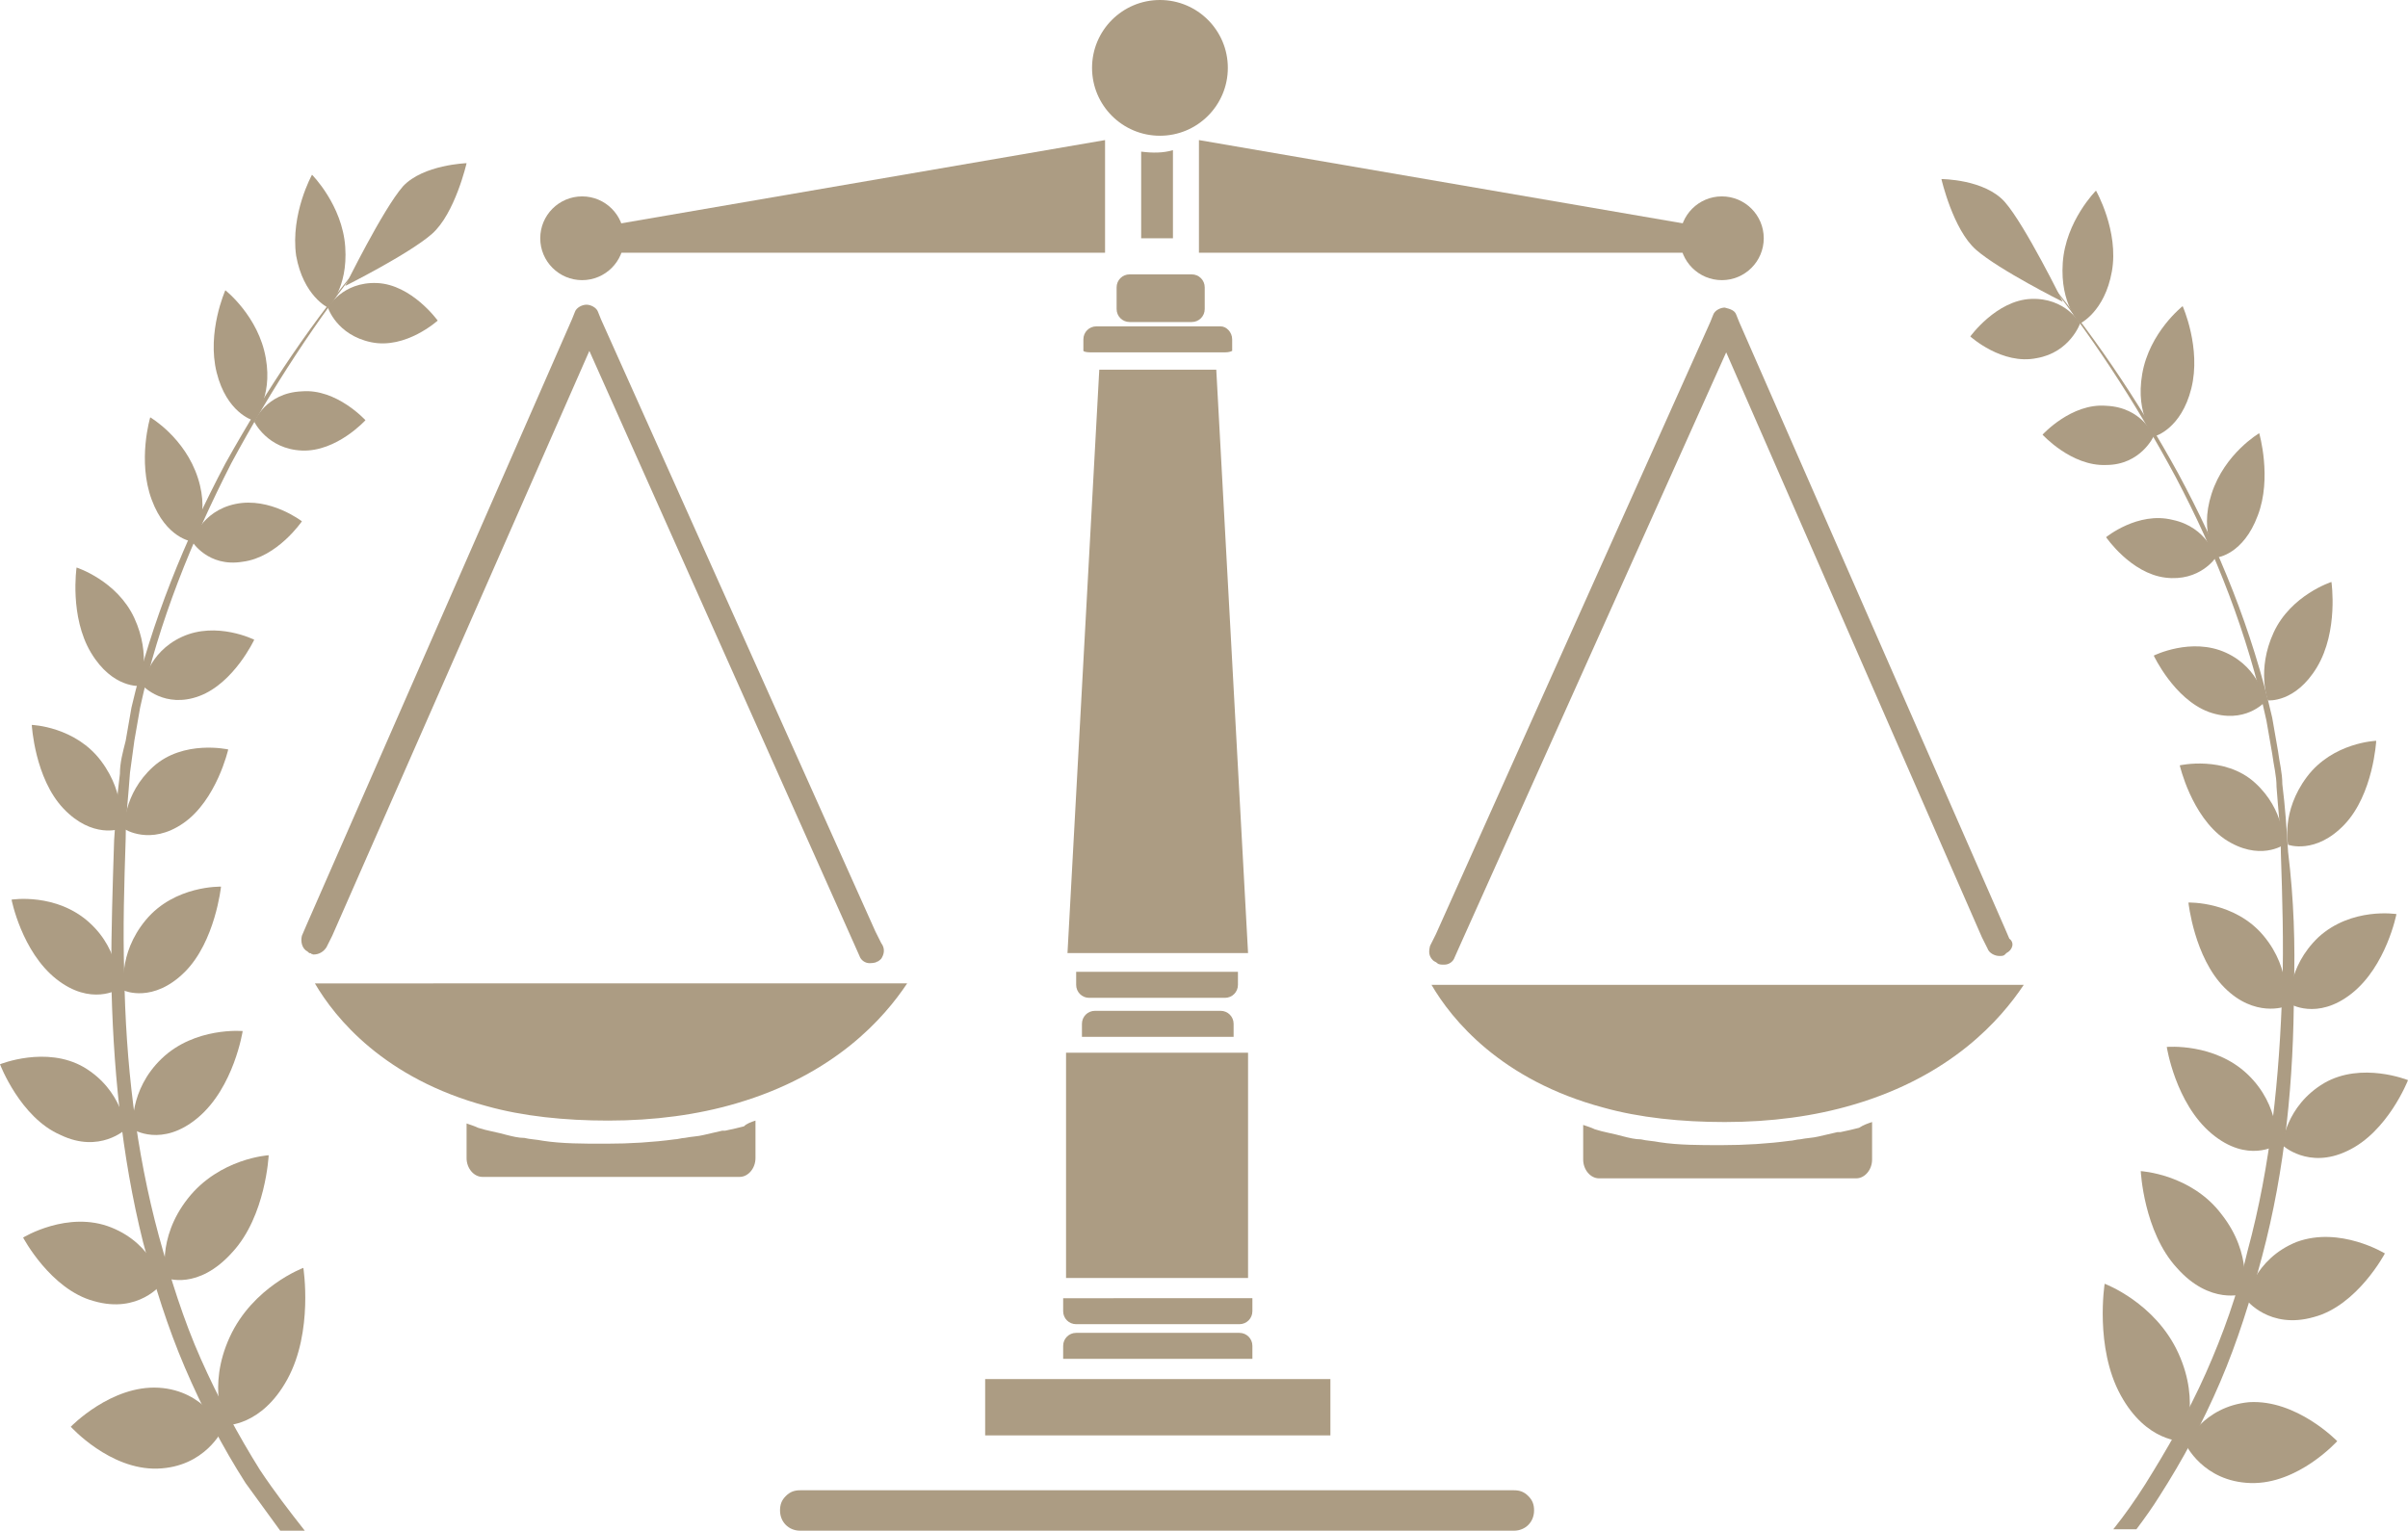 <?xml version="1.0" encoding="utf-8"?>
<!-- Generator: Adobe Illustrator 22.1.0, SVG Export Plug-In . SVG Version: 6.00 Build 0)  -->
<svg version="1.1" id="Mode_Isolation" xmlns="http://www.w3.org/2000/svg" xmlns:xlink="http://www.w3.org/1999/xlink" x="0px"
	 y="0px" width="166.7px" height="106px" viewBox="0 0 166.7 106" style="enable-background:new 0 0 166.7 106;"
	 xml:space="preserve">
<style type="text/css">
	.st0{fill:#AC9C83;}
</style>
<g>
	<g>
		<g>
			<g>
				<g>
					<path class="st0" d="M138.9,66c0,0-0.1,0.1-0.1,0.1c-0.1,0.1-0.2,0.1-0.4,0.1c0,0,0,0,0,0c-0.3,0-0.7-0.2-0.8-0.5l-0.4-0.8
						l-17.7-40.5l-18.4,41l-0.4,0.9c-0.1,0.3-0.4,0.5-0.7,0.5c0,0-0.1,0-0.1,0c-0.1,0-0.3,0-0.4-0.1c-0.1-0.1-0.2-0.1-0.3-0.2
						c-0.3-0.3-0.3-0.6-0.2-1l0.4-0.8l19-42.4l0.2-0.5c0.1-0.3,0.5-0.5,0.8-0.5c0.4,0.1,0.7,0.2,0.8,0.5l0.2,0.5l18.4,42l0.3,0.7
						C139.5,65.3,139.3,65.8,138.9,66z"/>
				</g>
			</g>
			<g>
				<g>
					<rect x="73.8" y="72.9" class="st0" width="12.6" height="15.6"/>
				</g>
			</g>
			<g>
				<g>
					<path class="st0" d="M81.2,10.4v6.1h-2.2v-6c0,0,0,0,0,0c0,0,0,0,0,0C79.8,10.6,80.5,10.6,81.2,10.4z"/>
				</g>
			</g>
			<g>
				<g>
					<path class="st0" d="M21.8,66.1c-0.1,0-0.2,0-0.3-0.1c0,0-0.1,0-0.1-0.1c0.1,0,0.1,0,0.2,0.1C21.6,66.1,21.7,66.1,21.8,66.1z"
						/>
				</g>
			</g>
			<g>
				<g>
					<path class="st0" d="M61,66.4c0,0-0.2,0.2-0.3,0.2c-0.1,0.1-0.5,0.1-0.5,0.1c-0.3,0-0.6-0.2-0.7-0.5l-0.4-0.9l-18.3-41L23,64.8
						l-0.4,0.8c-0.2,0.3-0.5,0.5-0.9,0.5c-0.1,0-0.1-0.1-0.2-0.1c-0.1,0-0.1,0-0.2-0.1c-0.4-0.2-0.5-0.7-0.4-1.1l0.3-0.7l18.4-42
						l0.2-0.5c0.1-0.3,0.5-0.5,0.8-0.5s0.7,0.2,0.8,0.5l0.2,0.5l19,42.4l0.4,0.8C61.3,65.7,61.2,66.1,61,66.4z"/>
				</g>
			</g>
			<g>
				<g>
					<path class="st0" d="M83.4,19.9v1.5c0,0.5-0.4,0.9-0.9,0.9h-4.3c-0.5,0-0.9-0.4-0.9-0.9v-1.5c0-0.5,0.4-0.9,0.9-0.9h4.3
						C83,19,83.4,19.4,83.4,19.9z"/>
				</g>
			</g>
			<g>
				<g>
					<path class="st0" d="M86.7,89.9v0.9c0,0.5-0.4,0.9-0.9,0.9H74.5c-0.5,0-0.9-0.4-0.9-0.9v-0.9H86.7z"/>
				</g>
			</g>
			<g>
				<g>
					<rect x="68.2" y="95.5" class="st0" width="23.9" height="3.9"/>
				</g>
			</g>
			<g>
				<g>
					<path class="st0" d="M106.2,104.6c0,0.8-0.6,1.4-1.4,1.4H55.4c-0.8,0-1.4-0.6-1.4-1.4c0-0.4,0.1-0.7,0.4-1
						c0.3-0.3,0.6-0.4,1-0.4h49.4c0.4,0,0.7,0.1,1,0.4C106.1,103.9,106.2,104.2,106.2,104.6z"/>
				</g>
			</g>
			<g>
				<g>
					<path class="st0" d="M62.8,68.1c-1.6,2.4-5,6.3-11.8,8.3c-2.7,0.8-5.7,1.2-8.9,1.2c-3,0-5.9-0.3-8.4-1
						c-7.1-1.9-10.5-6.1-11.9-8.5H62.8z"/>
				</g>
			</g>
			<g>
				<g>
					<path class="st0" d="M52.3,77.6v2.6c0,0.7-0.5,1.3-1.1,1.3H33.4c-0.6,0-1.1-0.6-1.1-1.3v-2.4c0.3,0.1,0.6,0.2,0.8,0.3
						c0.6,0.2,1.3,0.3,2,0.5c0.4,0.1,0.8,0.2,1.2,0.2c0.4,0.1,0.8,0.1,1.3,0.2h0c1.3,0.2,2.8,0.2,4.2,0.2H42c1.6,0,3.2-0.1,4.7-0.3
						c0.2,0,0.5-0.1,0.7-0.1c0.5-0.1,0.9-0.1,1.3-0.2c0.4-0.1,0.9-0.2,1.3-0.3c0.1,0,0.1,0,0.2,0c0.5-0.1,0.9-0.2,1.3-0.3
						C51.7,77.8,52,77.7,52.3,77.6z"/>
				</g>
			</g>
			<g>
				<g>
					<path class="st0" d="M86.7,93.2v0.9H73.6v-0.9c0-0.5,0.4-0.9,0.9-0.9h11.3C86.3,92.3,86.7,92.7,86.7,93.2z"/>
				</g>
			</g>
			<g>
				<g>
					<path class="st0" d="M85.7,67.3v0.9c0,0.5-0.4,0.9-0.9,0.9h-9.4c-0.5,0-0.9-0.4-0.9-0.9v-0.9H85.7z"/>
				</g>
				<g>
					<polygon class="st0" points="86.4,66 73.9,66 76.1,25.6 84.2,25.6 					"/>
				</g>
			</g>
			<g>
				<g>
					<path class="st0" d="M85.4,70.9v0.9H74.9v-0.9c0-0.5,0.4-0.9,0.9-0.9h8.7C85,70,85.4,70.4,85.4,70.9z"/>
				</g>
			</g>
			<g>
				<g>
					<path class="st0" d="M85.3,23.5v0.8c-0.2,0.1-0.4,0.1-0.6,0.1h-9.1c-0.2,0-0.5,0-0.6-0.1v-0.8c0-0.5,0.4-0.9,0.9-0.9h8.6
						C84.9,22.6,85.3,23,85.3,23.5z"/>
				</g>
			</g>
			<g>
				<circle class="st0" cx="80.3" cy="4.7" r="4.7"/>
			</g>
			<g>
				<g>
					<path class="st0" d="M140.1,68.2c-1.6,2.4-5,6.3-11.8,8.3c-2.7,0.8-5.7,1.2-8.9,1.2c-3,0-5.9-0.3-8.4-1
						c-7.1-1.9-10.5-6.1-11.9-8.5H140.1z"/>
				</g>
			</g>
			<g>
				<g>
					<path class="st0" d="M129.6,77.7v2.6c0,0.7-0.5,1.3-1.1,1.3h-17.8c-0.6,0-1.1-0.6-1.1-1.3v-2.4c0.3,0.1,0.6,0.2,0.8,0.3
						c0.6,0.2,1.3,0.3,2,0.5c0.4,0.1,0.8,0.2,1.2,0.2c0.4,0.1,0.8,0.1,1.3,0.2h0c1.3,0.2,2.8,0.2,4.2,0.2h0.1c1.6,0,3.2-0.1,4.7-0.3
						c0.2,0,0.5-0.1,0.7-0.1c0.5-0.1,0.9-0.1,1.3-0.2c0.4-0.1,0.9-0.2,1.3-0.3c0.1,0,0.1,0,0.2,0c0.5-0.1,0.9-0.2,1.3-0.3
						C129,77.9,129.3,77.8,129.6,77.7z"/>
				</g>
			</g>
			<g>
				<polygon class="st0" points="83,9.7 83,17.5 119.6,17.5 119.6,16 				"/>
			</g>
			<g>
				<circle class="st0" cx="119.2" cy="16.5" r="2.9"/>
			</g>
			<g>
				<polygon class="st0" points="76.5,9.7 76.5,17.5 39.9,17.5 39.9,16 				"/>
			</g>
			<g>
				<circle class="st0" cx="40.3" cy="16.5" r="2.9"/>
			</g>
		</g>
	</g>
	<g>
		<g>
			<path class="st0" d="M15.6,98.7c0,0-1.3-2.6,0.3-6.1c1.6-3.5,5.1-4.8,5.1-4.8s0.7,4.4-1.1,7.7C18.1,98.8,15.6,98.7,15.6,98.7z"/>
		</g>
		<g>
			<path class="st0" d="M15.4,99c0,0-1.2,2.6-4.5,2.7c-3.3,0.1-6-2.9-6-2.9s2.8-2.9,6.1-2.7C14.2,96.3,15.4,99,15.4,99z"/>
		</g>
		<g>
			<path class="st0" d="M11.5,88.5c0,0-0.7-2.7,1.5-5.5s5.6-3,5.6-3s-0.2,4.2-2.5,6.7C13.7,89.4,11.5,88.5,11.5,88.5z"/>
		</g>
		<g>
			<path class="st0" d="M11.2,88.9c0,0-1.6,2.1-4.7,1.2c-3-0.8-4.9-4.4-4.9-4.4s3.1-1.9,6.1-0.7S11.2,88.9,11.2,88.9z"/>
		</g>
		<g>
			<path class="st0" d="M9.2,78.2c0,0-0.3-2.7,2-4.9s5.6-1.9,5.6-1.9s-0.6,3.9-3.1,6S9.2,78.2,9.2,78.2z"/>
		</g>
		<g>
			<path class="st0" d="M8.7,78.2c0,0-1.8,1.7-4.5,0.4C1.4,77.4,0,73.7,0,73.7s3.2-1.3,5.8,0.2C8.5,75.5,8.7,78.2,8.7,78.2z"/>
		</g>
		<g>
			<path class="st0" d="M8.6,68.6c0,0-0.5-2.5,1.5-4.9s5.2-2.3,5.2-2.3s-0.4,3.8-2.5,5.9C10.6,69.5,8.6,68.6,8.6,68.6z"/>
		</g>
		<g>
			<path class="st0" d="M8.2,68.5c0,0-1.9,1.2-4.3-0.7s-3.1-5.5-3.1-5.5s3.1-0.5,5.4,1.6C8.4,65.9,8.2,68.5,8.2,68.5z"/>
		</g>
		<g>
			<path class="st0" d="M8.6,57.4c0,0-0.1-2.4,2-4.3s5.2-1.2,5.2-1.2S15,55.4,12.7,57C10.4,58.6,8.6,57.4,8.6,57.4z"/>
		</g>
		<g>
			<path class="st0" d="M8.3,57.4c0,0-1.9,0.7-3.9-1.4s-2.2-5.8-2.2-5.8s3,0.1,4.8,2.5C8.8,55.1,8.3,57.4,8.3,57.4z"/>
		</g>
		<g>
			<path class="st0" d="M9.9,47.5c0,0,0.3-2.3,2.7-3.4s5,0.2,5,0.2s-1.4,3-3.8,3.9C11.4,49.1,9.9,47.5,9.9,47.5z"/>
		</g>
		<g>
			<path class="st0" d="M9.7,47.5c0,0-1.9,0.2-3.4-2.3c-1.5-2.5-1-5.9-1-5.9s2.8,0.9,4,3.5S9.7,47.5,9.7,47.5z"/>
		</g>
		<g>
			<path class="st0" d="M13.3,37.5c0,0,0.6-2.1,3-2.6s4.6,1.2,4.6,1.2s-1.7,2.5-4.1,2.8C14.4,39.3,13.3,37.5,13.3,37.5z"/>
		</g>
		<g>
			<path class="st0" d="M13.3,37.5c0,0-1.8-0.2-2.8-2.9s-0.1-5.7-0.1-5.7s2.4,1.4,3.3,4.2S13.3,37.5,13.3,37.5z"/>
		</g>
		<g>
			<path class="st0" d="M17.6,29.2c0,0,0.8-2,3.3-2.1c2.4-0.2,4.4,2,4.4,2s-2,2.2-4.4,2.1S17.6,29.2,17.6,29.2z"/>
		</g>
		<g>
			<path class="st0" d="M17.5,29.1c0,0-1.8-0.5-2.5-3.3c-0.7-2.8,0.6-5.7,0.6-5.7s2.3,1.8,2.8,4.7C18.9,27.6,17.5,29.1,17.5,29.1z"
				/>
		</g>
		<g>
			<path class="st0" d="M22.7,21.3c0,0,1-1.8,3.4-1.7c2.4,0.1,4.2,2.6,4.2,2.6s-2.2,2-4.6,1.5S22.7,21.3,22.7,21.3z"/>
		</g>
		<g>
			<path class="st0" d="M22.7,21.3c0,0-1.7-0.8-2.2-3.6c-0.4-2.9,1.1-5.6,1.1-5.6s2.1,2.1,2.3,5S22.7,21.3,22.7,21.3z"/>
		</g>
		<g>
			<path class="st0" d="M23.9,19.8c0,0,2.6-5.3,4-6.9c1.4-1.5,4.4-1.6,4.4-1.6s-0.8,3.5-2.4,4.9S23.9,19.8,23.9,19.8z"/>
		</g>
		<g>
			<path class="st0" d="M18,101.8c1,1.5,2,2.8,3.1,4.2h-1.7c-0.8-1.1-1.6-2.2-2.4-3.3c-1.6-2.5-3-5.2-4.2-8
				c-1.2-2.8-2.1-5.7-2.9-8.7c-1.5-6-2.1-12.3-2.2-18.5c0-3.1,0.1-6.2,0.2-9.3c0.1-1.5,0.2-3.1,0.4-4.6c0-0.8,0.2-1.5,0.4-2.3
				l0.4-2.3c1.4-6,3.7-11.6,6.5-16.9c2.9-5.2,6.1-10,9.8-14.3C22,22,18.8,26.9,16,32.1C13.3,37.4,11,43,9.7,49l-0.4,2.3
				C9.2,52,9.1,52.8,9,53.5c-0.1,1.5-0.3,3.1-0.3,4.6c-0.1,3.1-0.2,6.2-0.1,9.3c0.1,6.2,0.8,12.3,2.4,18.2c0.8,2.9,1.7,5.8,2.9,8.5
				C15.1,96.8,16.5,99.4,18,101.8z"/>
		</g>
	</g>
	<g>
		<g>
			<path class="st0" d="M151.1,99.8c0,0,1.3-2.6-0.3-6.1c-1.6-3.5-5.1-4.8-5.1-4.8s-0.7,4.4,1.1,7.7
				C148.6,99.9,151.1,99.8,151.1,99.8z"/>
		</g>
		<g>
			<path class="st0" d="M151.3,100c0,0,1.2,2.6,4.5,2.7c3.3,0.1,6-2.9,6-2.9s-2.8-2.9-6.1-2.7C152.5,97.4,151.3,100,151.3,100z"/>
		</g>
		<g>
			<path class="st0" d="M155.3,89.6c0,0,0.7-2.7-1.5-5.5c-2.1-2.8-5.6-3-5.6-3s0.2,4.2,2.5,6.7C153,90.4,155.3,89.6,155.3,89.6z"/>
		</g>
		<g>
			<path class="st0" d="M155.5,90c0,0,1.6,2.1,4.7,1.2c3-0.8,4.9-4.4,4.9-4.4S162,84.9,159,86C156,87.2,155.5,90,155.5,90z"/>
		</g>
		<g>
			<path class="st0" d="M157.6,79.3c0,0,0.3-2.7-2-4.9s-5.6-1.9-5.6-1.9s0.6,3.9,3.1,6S157.6,79.3,157.6,79.3z"/>
		</g>
		<g>
			<path class="st0" d="M158,79.3c0,0,1.8,1.7,4.5,0.4c2.8-1.3,4.2-4.9,4.2-4.9s-3.2-1.3-5.8,0.2C158.2,76.6,158,79.3,158,79.3z"/>
		</g>
		<g>
			<path class="st0" d="M158.2,69.7c0,0,0.5-2.5-1.5-4.9c-2-2.4-5.2-2.3-5.2-2.3s0.4,3.8,2.5,5.9S158.2,69.7,158.2,69.7z"/>
		</g>
		<g>
			<path class="st0" d="M158.5,69.5c0,0,1.9,1.2,4.3-0.7s3.1-5.5,3.1-5.5s-3.1-0.5-5.4,1.6C158.3,67,158.5,69.5,158.5,69.5z"/>
		</g>
		<g>
			<path class="st0" d="M158.1,58.5c0,0,0.1-2.4-2-4.3s-5.2-1.2-5.2-1.2s0.8,3.5,3.1,5.1C156.4,59.7,158.1,58.5,158.1,58.5z"/>
		</g>
		<g>
			<path class="st0" d="M158.4,58.5c0,0,1.9,0.7,3.9-1.4c2-2.1,2.2-5.8,2.2-5.8s-3,0.1-4.8,2.5S158.4,58.5,158.4,58.5z"/>
		</g>
		<g>
			<path class="st0" d="M156.8,48.6c0,0-0.3-2.3-2.7-3.4c-2.4-1.1-5,0.2-5,0.2s1.4,3,3.8,3.9C155.4,50.2,156.8,48.6,156.8,48.6z"/>
		</g>
		<g>
			<path class="st0" d="M157,48.5c0,0,1.9,0.2,3.4-2.3s1-5.9,1-5.9s-2.8,0.9-4,3.5S157,48.5,157,48.5z"/>
		</g>
		<g>
			<path class="st0" d="M153.4,38.6c0,0-0.6-2.1-3-2.6c-2.4-0.6-4.6,1.2-4.6,1.2s1.7,2.5,4.1,2.8S153.4,38.6,153.4,38.6z"/>
		</g>
		<g>
			<path class="st0" d="M153.5,38.6c0,0,1.8-0.2,2.8-2.9c1-2.6,0.1-5.7,0.1-5.7s-2.4,1.4-3.3,4.2S153.5,38.6,153.5,38.6z"/>
		</g>
		<g>
			<path class="st0" d="M149.1,30.2c0,0-0.8-2-3.3-2.1c-2.4-0.2-4.4,2-4.4,2s2,2.2,4.4,2.1C148.2,32.2,149.1,30.2,149.1,30.2z"/>
		</g>
		<g>
			<path class="st0" d="M149.2,30.2c0,0,1.8-0.5,2.5-3.3c0.7-2.8-0.6-5.7-0.6-5.7s-2.3,1.8-2.8,4.7S149.2,30.2,149.2,30.2z"/>
		</g>
		<g>
			<path class="st0" d="M144,22.4c0,0-1-1.8-3.4-1.7c-2.4,0.1-4.2,2.6-4.2,2.6s2.2,2,4.6,1.5C143.3,24.4,144,22.4,144,22.4z"/>
		</g>
		<g>
			<path class="st0" d="M144,22.4c0,0,1.7-0.8,2.2-3.6s-1.1-5.6-1.1-5.6s-2.1,2.1-2.3,5S144,22.4,144,22.4z"/>
		</g>
		<g>
			<path class="st0" d="M142.8,20.9c0,0-2.6-5.3-4-6.9s-4.4-1.6-4.4-1.6s0.8,3.5,2.4,4.9C138.4,18.7,142.8,20.9,142.8,20.9z"/>
		</g>
		<g>
			<path class="st0" d="M158.8,68.5c0,6.2-0.6,12.5-2.2,18.5c-0.8,3-1.7,5.9-2.9,8.7c-1.2,2.8-2.6,5.4-4.2,7.9
				c-0.5,0.8-1,1.5-1.6,2.3h-1.6c0.8-1,1.5-2,2.2-3.1c1.5-2.4,3-5,4.2-7.7s2.2-5.5,2.9-8.5c1.6-5.9,2.2-12,2.4-18.2
				c0.1-3.1,0-6.2-0.1-9.3c0-1.6-0.2-3.1-0.3-4.6c0-0.8-0.2-1.5-0.3-2.3l-0.4-2.3c-1.3-6-3.5-11.6-6.3-16.9
				c-2.8-5.2-6-10.1-9.6-14.5c3.7,4.3,7,9.2,9.8,14.3c2.8,5.2,5.1,10.8,6.5,16.9l0.4,2.3c0.1,0.8,0.3,1.5,0.3,2.3
				c0.2,1.6,0.3,3.1,0.4,4.7C158.8,62.3,158.9,65.4,158.8,68.5z"/>
		</g>
	</g>
</g>
</svg>
